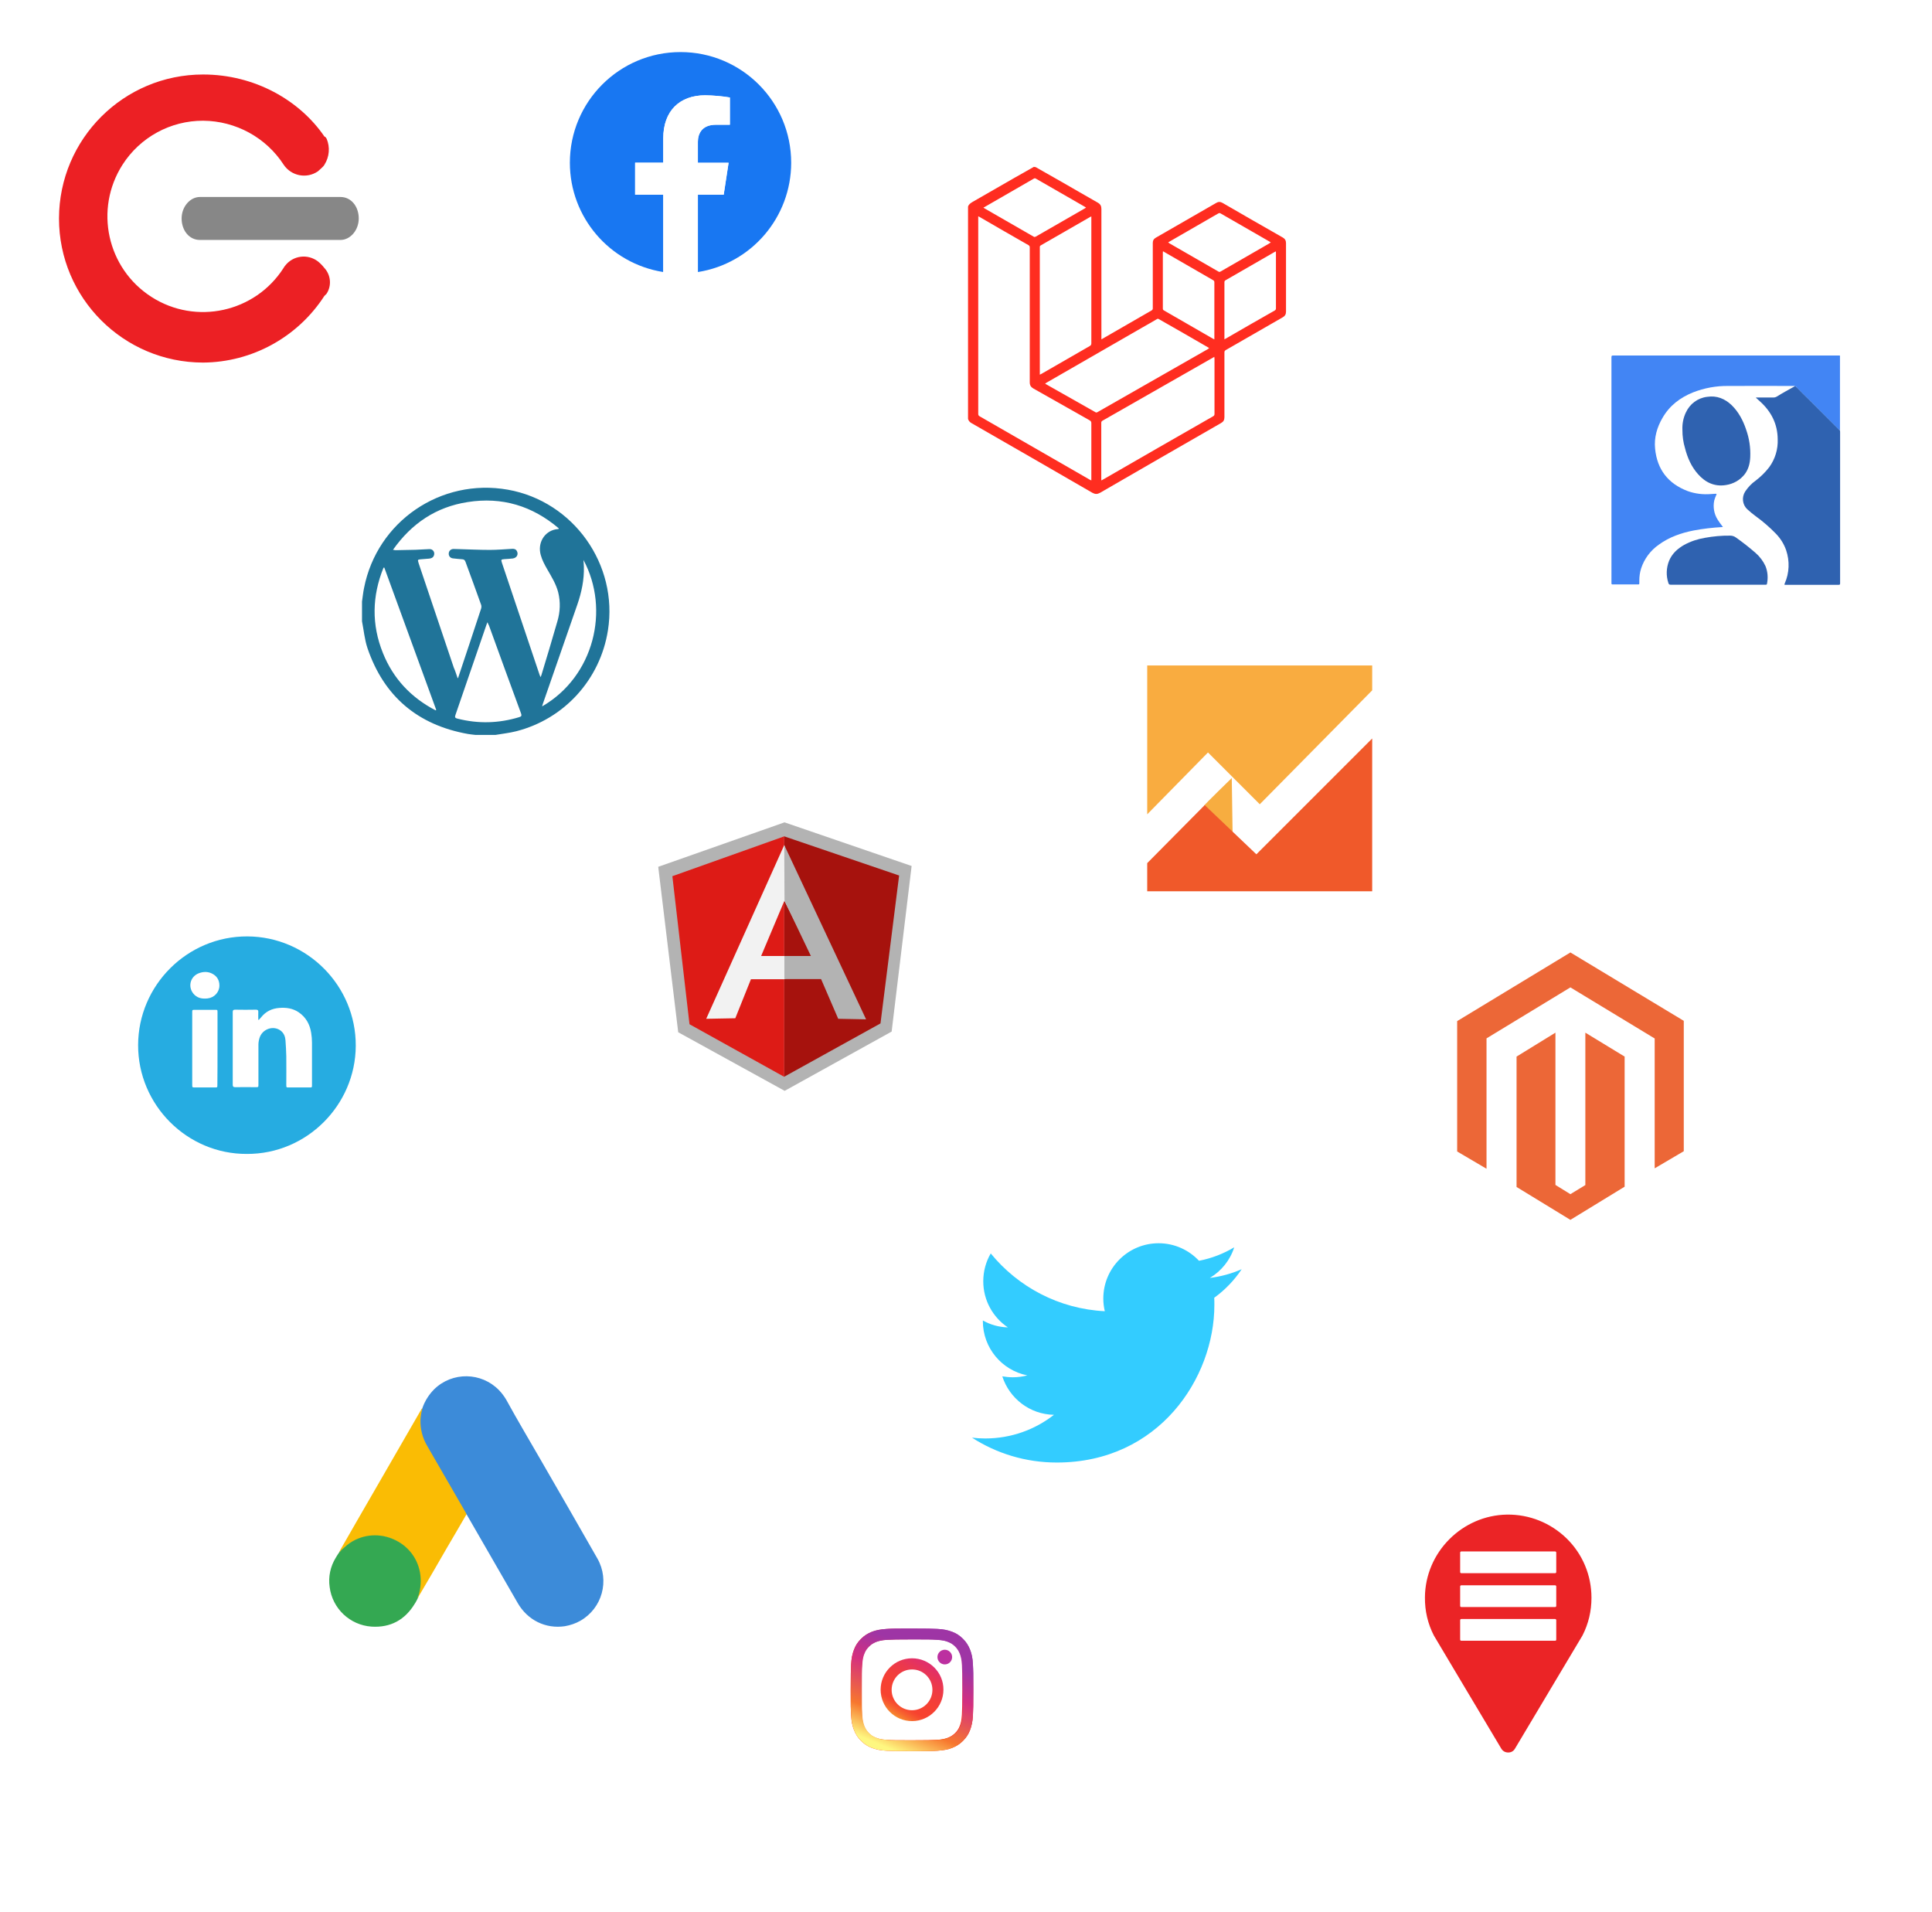 <?xml version="1.0" encoding="utf-8"?>
<!-- Generator: Adobe Illustrator 24.1.1, SVG Export Plug-In . SVG Version: 6.00 Build 0)  -->
<svg version="1.1" id="Layer_1" xmlns="http://www.w3.org/2000/svg" xmlns:xlink="http://www.w3.org/1999/xlink" x="0px" y="0px"
	 viewBox="0 0 1421.2 1406.7" style="enable-background:new 0 0 1421.2 1406.7;" xml:space="preserve">
<style type="text/css">
	.st0{fill:#3C8BD9;}
	.st1{fill:#FABC04;}
	.st2{fill:#34A852;}
	.st3{fill:#E1C025;}
	.st4{fill:#F9AC40;}
	.st5{fill:#F7AD40;}
	.st6{fill:#F0592A;}
	.st7{fill:#4285F4;}
	.st8{fill:#2F62B0;}
	.st9{fill:url(#SVGID_1_);}
	.st10{fill:url(#SVGID_2_);}
	.st11{fill:#BC30A0;}
	.st12{filter:url(#Adobe_OpacityMaskFilter);}
	.st13{filter:url(#Adobe_OpacityMaskFilter_1_);}
	.st14{mask:url(#SVGID_3_);fill:url(#SVGID_4_);}
	.st15{fill:url(#SVGID_5_);}
	.st16{fill:#1877F2;}
	.st17{fill:#FFFFFF;}
	.st18{fill:#B3B3B3;}
	.st19{fill:#A6120D;}
	.st20{fill:#DD1B16;}
	.st21{fill:#F2F2F2;}
	.st22{fill:#26ACE1;}
	.st23{fill:#33CCFF;}
	.st24{fill:#207499;}
	.st25{fill:#EC6737;}
	.st26{fill:#EC2024;}
	.st27{fill:#878787;}
	.st28{fill:#EB2426;}
	.st29{fill:#FF2D20;}
</style>
<g>
	<path class="st0" d="M310.8,1035.5c1.8-5.1,4.8-9.8,8.6-13.6c13.3-13,34.7-12.7,47.7,0.7c2.1,2.2,3.9,4.6,5.4,7.2
		c8.1,14.8,16.7,29.2,25.1,43.8c14,24.3,28.1,48.6,41.9,72.9c9.1,16.1,3.5,36.5-12.6,45.7c-3.5,2-7.4,3.3-11.4,4
		c-14.1,2.1-27.4-4.4-34.7-17.1c-12.3-21.3-24.6-42.6-36.9-64c-0.2-0.5-0.5-0.9-0.9-1.3c-1.1-1.2-2-2.5-2.7-4
		c-5.4-9.6-11-19.1-16.5-28.6c-3.5-6.2-7.1-12.3-10.6-18.4c-3.1-5.4-4.7-11.6-4.5-17.9C308.9,1041.7,309.6,1038.5,310.8,1035.5"/>
	<path class="st1" d="M310.8,1035.5c-0.8,2.9-1.3,5.9-1.5,8.9c-0.2,6.7,1.5,13.3,4.9,19.1c8.9,15.3,17.8,30.7,26.7,46.2
		c0.8,1.3,1.5,2.8,2.3,4.1c-4.9,8.4-9.7,16.8-14.7,25.2c-6.8,11.8-13.6,23.6-20.6,35.4c-0.3,0-0.4-0.2-0.5-0.4
		c0-0.6,0.1-1.3,0.3-1.9c3.3-12.2,0.6-23-7.8-32.2c-5-5.4-11.7-8.9-19.1-9.8c-9.3-1.4-18.8,1.2-26.1,7.2c-1.3,1.1-2.3,2.7-3.9,3.4
		c-0.3,0-0.5-0.2-0.6-0.4c3.9-6.7,7.7-13.5,11.6-20.2c16.1-27.9,32.2-55.8,48.3-83.7C310.4,1036.1,310.7,1035.9,310.8,1035.5"/>
	<path class="st2" d="M250.7,1140.6c1.5-1.3,3-2.8,4.6-4.1c19.7-15.6,49.4-4.3,53.7,20.4c1,5.8,0.5,11.7-1.3,17.3
		c-0.1,0.5-0.2,0.9-0.3,1.3c-0.7,1.3-1.3,2.7-2.2,4c-7.2,12-17.9,17.9-31.9,17c-15.9-1.1-28.8-13.3-30.8-29.1
		c-1.1-7.5,0.5-15.1,4.5-21.6c0.8-1.5,1.8-2.8,2.7-4.2C250.1,1141.2,249.9,1140.6,250.7,1140.6"/>
	<path class="st1" d="M250.7,1140.6c-0.3,0.3-0.3,0.9-0.9,1c-0.1-0.6,0.2-0.9,0.6-1.3L250.7,1140.6"/>
	<path class="st3" d="M307.4,1175.5c-0.3-0.6,0-1,0.3-1.3l0.3,0.3L307.4,1175.5"/>
</g>
<g>
	<polygon class="st4" points="1009.4,489.5 1009.4,507.8 926.7,591.6 888.6,553.5 843.9,599 843.9,489.5 	"/>
	<path class="st5" d="M885.6,592.8c0-0.6,20.5-20.5,20.5-20.5l0.6,39.9L885.6,592.8z"/>
	<polygon class="st6" points="1009.4,543.2 1009.4,655.6 843.9,655.6 843.9,634.9 886.2,592.2 924.2,628.4 	"/>
</g>
<g>
	<path class="st7" d="M1320.3,284.1c-0.2-0.3-0.6-0.2-0.8-0.2c-16.1,0-32.2-0.1-48.3,0c-8.8-0.1-17.5,1.5-25.7,4.7
		c-9.5,3.8-17.3,9.7-22.5,18.7c-4.1,7-6.3,14.6-5.5,22.7c1.5,15.3,9.5,25.7,23.9,31.2c5.5,2,11.5,2.7,17.3,2.2l3.2-0.2
		c0.9,0,1,0,0.6,0.9c-0.6,1.3-1.1,2.7-1.5,4.1c-1,4.8-0.1,9.9,2.5,14c1.1,1.7,2.2,3.3,3.5,4.9c0.1,0.2,0.3,0.3,0.3,0.5
		c-0.1,0.2-0.3,0.1-0.5,0.1c-7,0.4-14,1.2-20.9,2.5c-9.2,1.8-17.9,4.8-25.6,10.4c-6.2,4.3-10.8,10.5-13.1,17.6
		c-0.9,2.9-1.3,5.8-1.3,8.8c0,0.6,0,1.3,0,1.9c0.1,0.8-0.2,1.1-1.1,1c-6.1,0-12.2,0-18.2,0c-1.2,0-1.2,0-1.2-1.3V263.3
		c-0.1-0.6,0-1.2,0.3-1.7c0.4,0,0.7-0.1,1.1-0.1H1352c1.8,0,1.5-0.2,1.5,1.5c0,17.5,0,35,0,52.5c0,0.3,0,0.7-0.1,1.1
		c-0.3-0.2-0.7-0.4-0.9-0.7l-3.3-3.3l-11.3-11.3c-2.5-2.6-5-5.1-7.6-7.6c-2.9-2.8-5.7-5.6-8.5-8.5
		C1321.5,284.7,1321.2,284.1,1320.3,284.1z"/>
	<path class="st8" d="M1320.3,284.1c0.8,0,1.1,0.7,1.6,1.1c2.8,2.9,5.6,5.7,8.5,8.5c2.6,2.5,5.1,5.1,7.6,7.6l11.3,11.3l3.3,3.3
		c0.2,0.3,0.6,0.5,0.9,0.7c0,0.3,0.1,0.7,0.1,1.1c0,37.1,0,74.3,0,111.4c0,0.8-0.2,1.1-1.1,1.1c-13,0-26,0-38.9,0
		c-1.1,0-1.1,0-0.7-1.1c3.4-7.7,3.7-16.4,1-24.4c-1.6-4.6-4.2-8.7-7.6-12.2c-4.6-4.7-9.5-9-14.8-12.8c-2.2-1.6-4.2-3.3-6.2-5.1
		c-3.6-3.4-4.2-8.9-1.5-13.1c2.1-3.1,4.6-5.8,7.6-7.9c3.8-2.9,7.2-6.2,10.1-10c4.3-5.9,6.5-13.2,6.2-20.5
		c-0.1-11.3-4.8-20.4-13-27.8c-1-0.9-2-1.8-3.1-2.8c0.4-0.1,0.8-0.2,1.2-0.1c4,0,7.9,0,11.9,0c0.7,0,1.4-0.2,2-0.5
		C1311.2,289.1,1315.8,286.6,1320.3,284.1z"/>
	<path class="st8" d="M1237.6,316.3c-0.2-4.4,0.6-8.8,2.5-12.8c2.9-6.4,8.8-10.8,15.7-11.6c7.1-1.1,13.1,1.4,18.1,6.2
		c5,4.9,8.4,11.3,10.6,18c2.3,6.5,3.3,13.3,3,20.1c-0.2,4.5-1.2,8.7-3.9,12.4c-3.4,4.5-8.5,7.4-14.1,8.2c-8.3,1.3-15-1.9-20.4-8
		c-4.9-5.5-7.8-12.1-9.6-19.2C1238.2,325.3,1237.6,320.8,1237.6,316.3z"/>
	<path class="st8" d="M1263.7,430.1c-11.6,0-23.1,0-34.7,0c-0.9,0-1.4-0.2-1.7-1.2c-1.8-5.4-1.6-11.2,0.5-16.4
		c2.2-5.3,6.2-8.9,11.1-11.7c4.8-2.6,9.9-4.3,15.3-5.2c6.1-1.1,12.4-1.7,18.6-1.6c1.5,0,3,0.5,4.2,1.4c5,3.5,9.8,7.3,14.4,11.3
		c3.1,2.7,5.6,6,7.3,9.7c1.7,4.2,2,8.7,1.1,13.1c-0.1,0.6-0.5,0.6-0.9,0.6L1263.7,430.1z"/>
</g>
<g>
	<g>
		
			<linearGradient id="SVGID_1_" gradientUnits="userSpaceOnUse" x1="702.061" y1="754.685" x2="636.902" y2="674.804" gradientTransform="matrix(1 0 0 -1 0 1959.495)">
			<stop  offset="0" style="stop-color:#AE3DAE"/>
			<stop  offset="4.687208e-02" style="stop-color:#B23BA6"/>
			<stop  offset="0.122" style="stop-color:#BD368E"/>
			<stop  offset="0.215" style="stop-color:#CE2E69"/>
			<stop  offset="0.322" style="stop-color:#E62335"/>
			<stop  offset="0.418" style="stop-color:#FF1800"/>
		</linearGradient>
		<path class="st9" d="M715.7,1224.4c-0.2-4.8-1-8.1-2.1-10.9c-1.2-3-2.7-5.5-5.2-8s-5-4.1-8-5.2c-2.9-1.1-6.2-1.9-10.9-2.1
			c-4.8-0.2-6.3-0.3-18.6-0.3c-12.3,0-13.8,0-18.6,0.3s-8.1,1-10.9,2.1c-3,1.2-5.5,2.7-8,5.2s-4.1,5-5.2,8
			c-1.1,2.9-1.9,6.2-2.1,10.9c-0.2,4.8-0.3,6.3-0.3,18.6c0,12.3,0,13.8,0.3,18.6c0.2,4.8,1,8.1,2.1,10.9c1.2,3,2.7,5.5,5.2,8
			s5,4.1,8,5.2c2.9,1.1,6.2,1.9,10.9,2.1c4.8,0.2,6.3,0.3,18.6,0.3c12.3,0,13.8,0,18.6-0.3s8.1-1,10.9-2.1c3-1.2,5.5-2.7,8-5.2
			s4.1-5,5.2-8c1.1-2.9,1.9-6.2,2.1-10.9c0.2-4.8,0.3-6.3,0.3-18.6S715.9,1229.2,715.7,1224.4z M707.6,1261.2
			c-0.2,4.4-0.9,6.8-1.6,8.4c-0.8,2.1-1.8,3.6-3.4,5.2c-1.6,1.6-3.1,2.5-5.2,3.4c-1.6,0.6-4,1.4-8.4,1.6c-4.7,0.2-6.2,0.3-18.2,0.3
			c-12,0-13.5,0-18.2-0.3c-4.4-0.2-6.8-0.9-8.4-1.6c-2.1-0.8-3.6-1.8-5.2-3.4c-1.6-1.6-2.5-3.1-3.4-5.2c-0.6-1.6-1.4-4-1.6-8.4
			c-0.2-4.7-0.3-6.2-0.3-18.2c0-12,0-13.5,0.3-18.2c0.2-4.4,0.9-6.8,1.6-8.4c0.8-2.1,1.8-3.6,3.4-5.2c1.6-1.6,3.1-2.5,5.2-3.4
			c1.6-0.6,4-1.4,8.4-1.6c4.7-0.2,6.2-0.3,18.2-0.3c12,0,13.5,0,18.2,0.3c4.4,0.2,6.8,0.9,8.4,1.6c2.1,0.8,3.6,1.8,5.2,3.4
			c1.6,1.6,2.5,3.1,3.4,5.2c0.6,1.6,1.4,4,1.6,8.4c0.2,4.7,0.3,6.2,0.3,18.2C707.9,1255,707.8,1256.4,707.6,1261.2z"/>
		
			<linearGradient id="SVGID_2_" gradientUnits="userSpaceOnUse" x1="681.957" y1="735.101" x2="658.29" y2="695.309" gradientTransform="matrix(1 0 0 -1 0 1959.495)">
			<stop  offset="0" style="stop-color:#E12F6A"/>
			<stop  offset="0.171" style="stop-color:#EA3751"/>
			<stop  offset="0.356" style="stop-color:#F13D3E"/>
			<stop  offset="0.547" style="stop-color:#F64133"/>
			<stop  offset="0.747" style="stop-color:#F7422F"/>
			<stop  offset="0.795" style="stop-color:#F74C2F"/>
			<stop  offset="0.874" style="stop-color:#F7652F"/>
			<stop  offset="0.976" style="stop-color:#F78F2E"/>
			<stop  offset="1" style="stop-color:#F79A2E"/>
		</linearGradient>
		<path class="st10" d="M670.9,1219.8c-12.8,0-23.1,10.4-23.1,23.1c0,12.8,10.4,23.1,23.1,23.1s23.1-10.4,23.1-23.1
			C694.1,1230.2,683.7,1219.8,670.9,1219.8z M670.9,1258c-8.3,0-15-6.7-15-15c0-8.3,6.7-15,15-15s15,6.7,15,15
			C685.9,1251.3,679.2,1258,670.9,1258z"/>
		<circle class="st11" cx="695" cy="1218.9" r="5.4"/>
	</g>
	<defs>
		<filter id="Adobe_OpacityMaskFilter" filterUnits="userSpaceOnUse" x="625.8" y="1197.9" width="90.1" height="90.1">
			<feFlood  style="flood-color:white;flood-opacity:1" result="back"/>
			<feBlend  in="SourceGraphic" in2="back" mode="normal"/>
		</filter>
	</defs>
	<mask maskUnits="userSpaceOnUse" x="625.8" y="1197.9" width="90.1" height="90.1" id="SVGID_3_">
		<g class="st12">
			<defs>
				<filter id="Adobe_OpacityMaskFilter_1_" filterUnits="userSpaceOnUse" x="625.8" y="1197.9" width="90.1" height="90.1">
					<feFlood  style="flood-color:white;flood-opacity:1" result="back"/>
					<feBlend  in="SourceGraphic" in2="back" mode="normal"/>
				</filter>
			</defs>
			<mask maskUnits="userSpaceOnUse" x="625.8" y="1197.9" width="90.1" height="90.1" id="SVGID_3_">
				<g class="st13">
				</g>
			</mask>
			
				<linearGradient id="SVGID_4_" gradientUnits="userSpaceOnUse" x1="160.67" y1="765.282" x2="200.529" y2="670.214" gradientTransform="matrix(-1 0 0 -1 852 1959.495)">
				<stop  offset="0.234" style="stop-color:#000000"/>
				<stop  offset="0.451" style="stop-color:#808080"/>
				<stop  offset="0.752" style="stop-color:#FFFFFF"/>
				<stop  offset="0.962" style="stop-color:#FFFFFF"/>
			</linearGradient>
			<path class="st14" d="M625.8,1243c0,12.3,0,13.8,0.3,18.6c0.2,4.8,1,8.1,2.1,10.9c1.2,3,2.7,5.5,5.2,8s5,4.1,8,5.2
				c2.9,1.1,6.2,1.9,10.9,2.1c4.8,0.2,6.3,0.3,18.6,0.3c12.3,0,13.8,0,18.6-0.3s8.1-1,10.9-2.1c3-1.2,5.5-2.7,8-5.2
				c2.5-2.5,4.1-5,5.2-8c1.1-2.9,1.9-6.2,2.1-10.9c0.2-4.8,0.3-6.3,0.3-18.6c0-12.3,0-13.8-0.3-18.6c-0.2-4.8-1-8.1-2.1-10.9
				c-1.2-3-2.7-5.5-5.2-8c-2.5-2.5-5-4.1-8-5.2c-2.9-1.1-6.2-1.9-10.9-2.1c-4.8-0.2-6.3-0.3-18.6-0.3c-12.3,0-13.8,0-18.6,0.3
				s-8.1,1-10.9,2.1c-3,1.2-5.5,2.7-8,5.2s-4.1,5-5.2,8c-1.1,2.9-1.9,6.2-2.1,10.9C625.9,1229.2,625.8,1230.7,625.8,1243z M634,1243
				c0-12,0-13.5,0.3-18.2c0.2-4.4,0.9-6.8,1.6-8.4c0.8-2.1,1.8-3.6,3.4-5.2c1.6-1.6,3.1-2.5,5.2-3.4c1.6-0.6,4-1.4,8.4-1.6
				c4.7-0.2,6.2-0.3,18.2-0.3s13.5,0,18.2,0.3c4.4,0.2,6.8,0.9,8.4,1.6c2.1,0.8,3.6,1.8,5.2,3.4c1.6,1.6,2.5,3.1,3.4,5.2
				c0.6,1.6,1.4,4,1.6,8.4c0.2,4.7,0.3,6.2,0.3,18.2c0,12,0,13.5-0.3,18.2c-0.2,4.4-0.9,6.8-1.6,8.4c-0.8,2.1-1.8,3.6-3.4,5.2
				c-1.6,1.6-3.1,2.5-5.2,3.4c-1.6,0.6-4,1.4-8.4,1.6c-4.7,0.2-6.2,0.3-18.2,0.3s-13.5,0-18.2-0.3c-4.4-0.2-6.8-0.9-8.4-1.6
				c-2.1-0.8-3.6-1.8-5.2-3.4c-1.6-1.6-2.5-3.1-3.4-5.2c-0.6-1.6-1.4-4-1.6-8.4C634,1256.4,634,1255,634,1243z"/>
		</g>
	</mask>
	
		<linearGradient id="SVGID_5_" gradientUnits="userSpaceOnUse" x1="160.67" y1="765.282" x2="200.529" y2="670.214" gradientTransform="matrix(-1 0 0 -1 852 1959.495)">
		<stop  offset="0.234" style="stop-color:#9E35A5"/>
		<stop  offset="0.451" style="stop-color:#D42F7F"/>
		<stop  offset="0.752" style="stop-color:#F7772E"/>
		<stop  offset="0.962" style="stop-color:#FEF780"/>
	</linearGradient>
	<path class="st15" d="M625.8,1243c0,12.3,0,13.8,0.3,18.6c0.2,4.8,1,8.1,2.1,10.9c1.2,3,2.7,5.5,5.2,8s5,4.1,8,5.2
		c2.9,1.1,6.2,1.9,10.9,2.1c4.8,0.2,6.3,0.3,18.6,0.3c12.3,0,13.8,0,18.6-0.3s8.1-1,10.9-2.1c3-1.2,5.5-2.7,8-5.2
		c2.5-2.5,4.1-5,5.2-8c1.1-2.9,1.9-6.2,2.1-10.9c0.2-4.8,0.3-6.3,0.3-18.6c0-12.3,0-13.8-0.3-18.6c-0.2-4.8-1-8.1-2.1-10.9
		c-1.2-3-2.7-5.5-5.2-8c-2.5-2.5-5-4.1-8-5.2c-2.9-1.1-6.2-1.9-10.9-2.1c-4.8-0.2-6.3-0.3-18.6-0.3c-12.3,0-13.8,0-18.6,0.3
		s-8.1,1-10.9,2.1c-3,1.2-5.5,2.7-8,5.2s-4.1,5-5.2,8c-1.1,2.9-1.9,6.2-2.1,10.9C625.9,1229.2,625.8,1230.7,625.8,1243z M634,1243
		c0-12,0-13.5,0.3-18.2c0.2-4.4,0.9-6.8,1.6-8.4c0.8-2.1,1.8-3.6,3.4-5.2c1.6-1.6,3.1-2.5,5.2-3.4c1.6-0.6,4-1.4,8.4-1.6
		c4.7-0.2,6.2-0.3,18.2-0.3s13.5,0,18.2,0.3c4.4,0.2,6.8,0.9,8.4,1.6c2.1,0.8,3.6,1.8,5.2,3.4c1.6,1.6,2.5,3.1,3.4,5.2
		c0.6,1.6,1.4,4,1.6,8.4c0.2,4.7,0.3,6.2,0.3,18.2c0,12,0,13.5-0.3,18.2c-0.2,4.4-0.9,6.8-1.6,8.4c-0.8,2.1-1.8,3.6-3.4,5.2
		c-1.6,1.6-3.1,2.5-5.2,3.4c-1.6,0.6-4,1.4-8.4,1.6c-4.7,0.2-6.2,0.3-18.2,0.3s-13.5,0-18.2-0.3c-4.4-0.2-6.8-0.9-8.4-1.6
		c-2.1-0.8-3.6-1.8-5.2-3.4c-1.6-1.6-2.5-3.1-3.4-5.2c-0.6-1.6-1.4-4-1.6-8.4C634,1256.4,634,1255,634,1243z"/>
</g>
<g>
	<path class="st16" d="M582,119.7c0-45-36.5-81.4-81.4-81.4c-45,0-81.4,36.5-81.4,81.4c0,40,29.1,74.1,68.7,80.4v-56.9h-20.7v-23.5
		h20.7v-17.9c0-20.4,12.2-31.7,30.8-31.7c6.1,0.1,12.2,0.6,18.2,1.6v20h-10.2c-10.1,0-13.3,6.3-13.3,12.7v15.3h22.6l-3.6,23.5h-19
		v56.9C552.8,193.9,582,159.8,582,119.7z"/>
	<path class="st17" d="M532.3,143.3l3.6-23.5h-22.6v-15.3c0-6.4,3.2-12.7,13.3-12.7h10.3V71.7c-6-1-12.1-1.5-18.2-1.6
		c-18.6,0-30.8,11.3-30.8,31.7v17.9h-20.7v23.5h20.7v56.9c8.4,1.3,17,1.3,25.4,0v-56.9H532.3z"/>
</g>
<g>
	<path class="st18" d="M577.1,604.9l-92.9,32.7l14.7,121.7l78.3,43.1l78.7-43.6L670.6,637L577.1,604.9z"/>
	<path class="st19" d="M661.4,644l-84.5-28.8v176.8l70.8-39.2L661.4,644L661.4,644z"/>
	<path class="st20" d="M494.6,644.5l12.6,108.9l69.7,38.7V615.2L494.6,644.5L494.6,644.5z"/>
	<path class="st21" d="M600.1,709.4l-23.2,10.9h-24.5L540.9,749l-21.4,0.4l57.4-127.8L600.1,709.4L600.1,709.4z M597.9,703.9
		L577,662.6l-17.1,40.6h16.9L597.9,703.9L597.9,703.9z"/>
	<path class="st18" d="M576.9,621.6l0.2,41l19.4,40.6h-19.5l0,17l27,0l12.6,29.2l20.5,0.4L576.9,621.6L576.9,621.6z"/>
</g>
<g>
	<path class="st22" d="M181.6,848.8c-44,0.2-80.1-36-80-80.1c0.1-43.9,36.1-80.1,80.4-79.9c43.9,0.2,79.9,36.2,79.7,80.5
		C261.5,812.9,225.6,849,181.6,848.8z M190.4,750.2c-0.1,0-0.3-0.1-0.4-0.1c0-1.9-0.1-3.8,0-5.6c0.1-1.3-0.4-1.8-1.7-1.8
		c-5.1,0.1-10.3,0.1-15.4,0c-1.3,0-1.7,0.4-1.7,1.8c0,17.8,0,35.6,0,53.4c0,1.3,0.4,1.8,1.8,1.8c5-0.1,10.1,0,15.1,0c2,0,2,0,2-2
		c0-9.8,0-19.5,0-29.3c0-1.6,0.3-3.3,0.8-4.9c2.1-6.8,10.5-9.5,15.8-5.2c2.2,1.8,3.1,4.3,3.3,6.9c0.3,3.9,0.5,7.8,0.6,11.8
		c0.1,7,0,14.1,0,21.1c0,1.8,0.1,1.8,1.8,1.8c5.1,0,10.2,0,15.3,0c1.8,0,1.8,0,1.8-1.9c0-10.4,0-20.7,0-31.1c0-2.4-0.2-4.8-0.6-7.2
		c-1-6.3-3.9-11.5-9.2-15.1c-4.3-2.9-9.2-3.6-14.2-3.2c-5.5,0.4-10,2.6-13.5,7C191.4,749,190.9,749.6,190.4,750.2z M160,771.3
		c0-8.9,0-17.8,0-26.6c0-1.9,0-1.9-1.8-1.9c-5,0-10,0-15,0c-1.7,0-1.8,0.1-1.8,1.8c0,17.8,0,35.7,0,53.5c0,1.7,0.1,1.8,1.8,1.8
		c4.9,0,9.9,0,14.8,0c1.9,0,1.9,0,1.9-1.9C160,789,160,780.2,160,771.3z M161.4,724.9c0-4.1-2-7.2-5.7-8.9c-3-1.4-6.1-1.3-9.2-0.2
		c-7,2.5-8.7,11-3.3,16.1c2.7,2.5,6,2.9,9.6,2.5C157.7,733.8,161.4,729.8,161.4,724.9z"/>
</g>
<g>
	<path class="st23" d="M913.4,933.6c-7.3,3.2-15.2,5.4-23.4,6.4c8.4-5,14.9-13,17.9-22.5c-7.9,4.7-16.6,8.1-25.9,9.9
		c-7.4-7.9-18-12.9-29.7-12.9c-22.5,0-40.7,18.2-40.7,40.7c0,3.2,0.4,6.3,1.1,9.3c-33.8-1.7-63.8-17.9-83.9-42.5
		c-3.5,6-5.5,13-5.5,20.5c0,14.1,7.2,26.6,18.1,33.9c-6.7-0.2-13-2-18.4-5.1c0,0.2,0,0.3,0,0.5c0,19.7,14,36.2,32.7,39.9
		c-3.4,0.9-7,1.4-10.7,1.4c-2.6,0-5.2-0.3-7.7-0.7c5.2,16.2,20.2,28,38,28.3c-13.9,10.9-31.5,17.4-50.6,17.4c-3.3,0-6.5-0.2-9.7-0.6
		c18,11.6,39.4,18.3,62.4,18.3c74.9,0,115.9-62,115.9-115.9c0-1.8,0-3.5-0.1-5.3C901.1,948.9,908,941.7,913.4,933.6"/>
</g>
<g>
	<path class="st24" d="M364.4,540.6c-4.8,0-9.7,0-14.5,0c-1.9-0.2-3.7-0.4-5.6-0.7c-37-6.6-61.9-27.6-74-63.2
		c-2.1-6.3-2.7-13.1-4-19.7c0-4.8,0-9.7,0-14.5c0.5-3.3,0.8-6.7,1.5-10c9.6-49,56.5-81,105.8-72.3c48.3,8.6,81.3,55.1,73.6,103.5
		c-5.7,36.1-32.1,65.2-67.5,74.2C374.6,539.2,369.5,539.7,364.4,540.6z M336.7,499c0.4-0.7,0.6-1,0.6-1.3
		c5.6-16.8,11.2-33.5,16.7-50.3c0.2-0.7,0.2-1.6,0-2.3c-3.8-10.7-7.7-21.3-11.6-31.9c-0.4-1.1-1-1.7-2.2-1.8
		c-2.4-0.2-4.8-0.4-7.2-0.7c-1.9-0.3-3-1.8-2.9-3.6c0.1-1.9,1.5-3.2,3.4-3.3c1.2,0,2.4,0.1,3.6,0.1c7.7,0.2,15.5,0.6,23.2,0.6
		c5.5,0,11-0.5,16.5-0.8c1.5-0.1,2.8,0.3,3.5,1.8c1.2,2.4-0.2,4.9-3.1,5.3c-2.1,0.3-4.2,0.3-6.3,0.5c-2.3,0.2-2.4,0.4-1.7,2.6
		c9.2,27.4,18.4,54.7,27.6,82.1c0.2,0.6,0.4,1.2,0.8,2.1c0.3-0.7,0.5-1,0.6-1.3c4-13.2,8-26.4,11.8-39.7c2.1-7.1,2.4-14.3,0.6-21.5
		c-1.6-6.1-4.9-11.4-8-16.8c-1.9-3.3-3.8-6.8-4.8-10.5c-2.5-8.8,2.5-17.2,10.8-18.9c0.7-0.1,1.5-0.2,2.3-0.3c0-0.2,0.1-0.3,0.1-0.5
		c-19.4-16.5-41.7-23.3-67-19.3c-23.2,3.6-41.2,15.7-54.9,35.1c1,0.1,1.4,0.3,1.9,0.3c4.9-0.1,9.8-0.2,14.7-0.3
		c3.4-0.1,6.8-0.4,10.2-0.5c2.6-0.1,4.2,2.3,3.3,4.7c-0.6,1.6-2,2.2-3.6,2.3c-2,0.2-4.1,0.3-6.2,0.5c-2.1,0.2-2.2,0.4-1.6,2.3
		c0.1,0.2,0.1,0.5,0.2,0.7c8.6,25.5,17.2,51.1,25.8,76.6C334.9,493.5,335.7,496.1,336.7,499z M358.6,457.7c-0.4,1-0.7,1.5-0.8,2
		c-7.6,22.1-15.2,44.2-22.8,66.3c-0.6,1.7-0.1,2.2,1.5,2.6c15.3,3.9,30.4,3.5,45.5-1.1c1.7-0.5,1.8-1.2,1.3-2.7
		c-7.9-21.5-15.8-43.1-23.6-64.7C359.3,459.5,359.1,458.9,358.6,457.7z M320.4,522.5c0.2-0.1,0.3-0.2,0.5-0.3
		c-12.7-34.9-25.5-69.8-38.2-104.7c-0.2,0-0.4,0.1-0.6,0.1c-8.4,20.8-8.9,41.8-0.4,62.8C289.3,499.3,302.5,513.2,320.4,522.5z
		 M429.2,411.9c0.1,2,0.3,3.4,0.3,4.9c0.3,9.6-1.7,18.9-4.8,27.9c-8.5,24.3-16.9,48.7-25.4,73.1c-0.2,0.5-0.3,1.1-0.5,1.8
		C436.9,497.6,448.9,448.5,429.2,411.9z"/>
</g>
<g>
	<path class="st25" d="M1166.2,759.6v112.1l-11,6.7l-11-6.8v-112l-28.6,17.6v95.9l39.6,24.2l39.9-24.4v-95.7L1166.2,759.6
		L1166.2,759.6z M1155.2,700.6l-83.3,50.5v95.9l21.6,12.7v-95.9l61.7-37.5l61.7,37.4l0.3,0.1l0,95.6l21.4-12.6v-95.9L1155.2,700.6
		L1155.2,700.6z"/>
</g>
<g>
	<path class="st26" d="M149.4,54.8c-58.5,0-105.9,47.4-106,105.9c0,58.5,47.4,105.9,105.9,106c0,0,0,0,0,0
		c36.1-0.2,69.7-18.7,89.3-49l1.6-1.6c3.9-5.9,3.2-13.8-1.6-19c-1.4-1.8-3-3.4-4.7-4.8c-7.6-5.8-18.4-4.4-24.2,3.2
		c-0.4,0.5-0.8,1-1.1,1.6l0,0c-20.9,32.7-64.5,42.3-97.2,21.3S69.2,154,90.1,121.2c12.9-20.2,35.3-32.5,59.4-32.4l0,0
		c23.9,0.2,46.2,12.3,59.2,32.4l0,0c5.6,8.3,16.9,10.5,25.2,4.8c0,0,0.1-0.1,0.1-0.1c1.6-1.6,3.9-3.2,4.7-4.8
		c3.6-5.7,4.2-12.8,1.6-19c0,0-0.8-1.6-1.6-1.6C220.5,73.8,187.4,54.8,149.4,54.8"/>
	<path class="st27" d="M147,144.9h103.5c7.9,0,13.4,7.1,13.4,15.8c0,8.7-6.3,15.8-13.4,15.8H147c-7.9,0-13.4-7.1-13.4-15.8
		S139.9,144.9,147,144.9z"/>
</g>
<g>
	<path class="st28" d="M1170.7,1175.3c0,9.8-2.2,19.1-6.6,27.7l-23.1,38.7l-5.3,8.9l-21.3,35.7c-1.5,2.6-4,2.8-5,2.8
		c-1,0-3.5-0.3-5-2.8l-20.4-34.2l-5.2-8.7l-24-40.3c-4.5-8.7-6.7-18.2-6.6-28.1c0.2-33.1,27.3-60.4,60.4-60.9
		c16.5-0.2,32.1,6.1,43.9,17.6C1164.2,1143.2,1170.7,1158.7,1170.7,1175.3z"/>
	<path class="st17" d="M1144,1157.2h-69.1c-0.4,0-0.8-0.4-0.8-0.8V1142c0-0.4,0.4-0.8,0.8-0.8h69.1c0.4,0,0.8,0.4,0.8,0.8v14.4
		C1144.8,1156.8,1144.4,1157.2,1144,1157.2z"/>
	<path class="st17" d="M1144,1182.1h-69.1c-0.4,0-0.8-0.4-0.8-0.8v-14.4c0-0.4,0.4-0.8,0.8-0.8h69.1c0.4,0,0.8,0.4,0.8,0.8v14.4
		C1144.8,1181.7,1144.4,1182.1,1144,1182.1z"/>
	<path class="st17" d="M1144,1206.9h-69.1c-0.4,0-0.8-0.4-0.8-0.8v-14.4c0-0.4,0.4-0.8,0.8-0.8h69.1c0.4,0,0.8,0.4,0.8,0.8v14.4
		C1144.8,1206.6,1144.4,1206.9,1144,1206.9z"/>
</g>
<g>
	<path class="st29" d="M761.8,122.9c6.3,3.6,12.7,7.2,19,10.8c8.9,5.1,17.8,10.3,26.8,15.4c1.9,1.1,2.6,2.5,2.6,4.6
		c0,31.5,0,62.9,0,94.4c0,0.5,0,0.9,0,1.5c0.5-0.2,0.8-0.4,1.1-0.6c12-6.9,23.9-13.8,35.9-20.7c0.6-0.4,0.8-0.8,0.8-1.5
		c0-16,0-32.1,0-48.1c0-1.8,0.7-3,2.3-3.9c14.8-8.5,29.6-17,44.3-25.5c1.6-1,3.1-1,4.8,0c14.7,8.5,29.4,17,44.2,25.4
		c1.6,0.9,2.4,2.2,2.4,4.1c0,16.8,0,33.7,0,50.5c0,1.9-0.8,3.2-2.4,4.1c-14,8-27.9,16.1-41.9,24.1c-0.7,0.4-1,0.9-1,1.7
		c0,15.9,0,31.8,0,47.7c0,2-0.7,3.3-2.5,4.3c-29.7,17.1-59.4,34.1-89,51.3c-2,1.1-3.6,1.1-5.6,0c-29.7-17.2-59.4-34.3-89.2-51.4
		c-1.2-0.7-1.9-1.7-2.3-2.9c0-52.1,0-104.2,0-156.2c0.5-1.7,1.8-2.5,3.2-3.4c10.5-6,21-12.1,31.5-18.1c4.6-2.6,9.2-5.2,13.8-7.8
		C761,122.9,761.4,122.9,761.8,122.9z M802.8,353.4c0-0.6,0-1,0-1.4c0-13.6,0-27.1,0-40.7c0-1-0.3-1.6-1.2-2.1
		c-13.8-7.8-27.6-15.6-41.4-23.4c-1.9-1.1-2.7-2.4-2.7-4.6c0-33,0-66.1,0-99.1c0-0.7-0.1-1.2-0.8-1.7c-12.1-6.9-24.1-13.8-36.1-20.8
		c-0.3-0.2-0.5-0.3-1-0.5c0,0.5,0,0.8,0,1.2c0,48.1,0,96.1,0,144.2c0,0.8,0.3,1.3,1,1.7c26.7,15.4,53.4,30.7,80.1,46.1
		C801.3,352.7,801.9,353,802.8,353.4z M893.3,262.5c-0.5,0.3-0.8,0.4-1.1,0.6c-27,15.4-54.1,30.9-81.1,46.3c-0.7,0.4-1,0.8-1,1.6
		c0,13.8,0,27.5,0,41.3c0,0.3,0,0.7,0.1,1.1c0.5-0.3,0.8-0.4,1.1-0.6c27-15.6,54-31.1,81.1-46.6c0.7-0.4,1-0.9,1-1.7
		c0-13.6,0-27.2,0-40.7C893.3,263.4,893.3,263.1,893.3,262.5z M802.8,159.2c-0.4,0.2-0.6,0.2-0.7,0.3c-12.1,7-24.3,14-36.5,21
		c-0.7,0.4-0.7,0.8-0.7,1.4c0,30.8,0,61.7,0,92.5c0,0.3,0,0.7,0,1.2c0.5-0.3,0.8-0.4,1.2-0.6c11.9-6.8,23.7-13.7,35.6-20.5
		c0.8-0.5,1.1-1,1.1-1.9c0-30.7,0-61.4,0-92.1C802.8,160.2,802.8,159.8,802.8,159.2z M889.5,256.1c-0.3-0.2-0.5-0.3-0.7-0.5
		c-12.1-7-24.2-14-36.4-20.9c-0.5-0.3-0.8-0.3-1.3,0c-3.5,2.1-7.1,4.1-10.6,6.1c-23.6,13.6-47.1,27.1-70.7,40.7
		c-0.3,0.2-0.6,0.4-1,0.7c0.3,0.2,0.6,0.4,0.8,0.5c12.1,6.8,24.1,13.6,36.2,20.5c0.6,0.4,1.1,0.2,1.6-0.1
		c27-15.4,54.1-30.9,81.1-46.3C888.8,256.5,889.1,256.3,889.5,256.1z M723.4,152.7c0.4,0.2,0.5,0.4,0.7,0.5
		c12.1,7,24.2,13.9,36.3,20.9c0.6,0.4,1,0.2,1.6-0.1c12-6.9,24-13.8,36-20.7c0.3-0.2,0.5-0.3,0.9-0.6c-0.4-0.2-0.6-0.4-0.9-0.6
		c-12-6.9-24-13.8-36-20.7c-0.6-0.4-1.1-0.3-1.7,0.1c-12,6.9-24,13.8-35.9,20.7C724.1,152.3,723.9,152.5,723.4,152.7z M934.8,178.3
		c-0.4-0.3-0.8-0.5-1.1-0.7c-11.9-6.9-23.9-13.8-35.8-20.6c-0.6-0.4-1.1-0.3-1.7,0c-11.1,6.4-22.2,12.8-33.3,19.2
		c-1.2,0.7-2.4,1.4-3.6,2.1c0.4,0.2,0.6,0.4,0.8,0.6c12,6.9,24.1,13.9,36.1,20.8c0.6,0.4,1.1,0.4,1.7,0
		c11.8-6.8,23.6-13.6,35.4-20.4C933.8,179,934.2,178.7,934.8,178.3z M855.5,184.8c0,0.5-0.1,0.8-0.1,1.1c0,13.7,0,27.4,0,41.1
		c0,0.7,0.3,1.1,0.9,1.4c12,6.9,24,13.8,35.9,20.7c0.3,0.2,0.6,0.3,1.1,0.5c0-0.5,0-0.9,0-1.2c0-13.6,0-27.1,0-40.7
		c0-0.8-0.2-1.2-0.9-1.6c-11.1-6.4-22.2-12.8-33.3-19.2C858,186.2,856.8,185.5,855.5,184.8z M900.7,249.6c0.5-0.3,0.8-0.4,1.1-0.6
		c11.9-6.9,23.9-13.8,35.9-20.6c0.6-0.4,0.9-0.8,0.9-1.5c0-13.6,0-27.3,0-40.9c0-0.3,0-0.7-0.1-1.1c-0.4,0.2-0.6,0.3-0.8,0.4
		c-12,6.9-24.1,13.9-36.1,20.8c-0.7,0.4-0.9,0.8-0.9,1.5c0,13.6,0,27.2,0,40.8C900.7,248.7,900.7,249.1,900.7,249.6z"/>
</g>
</svg>
